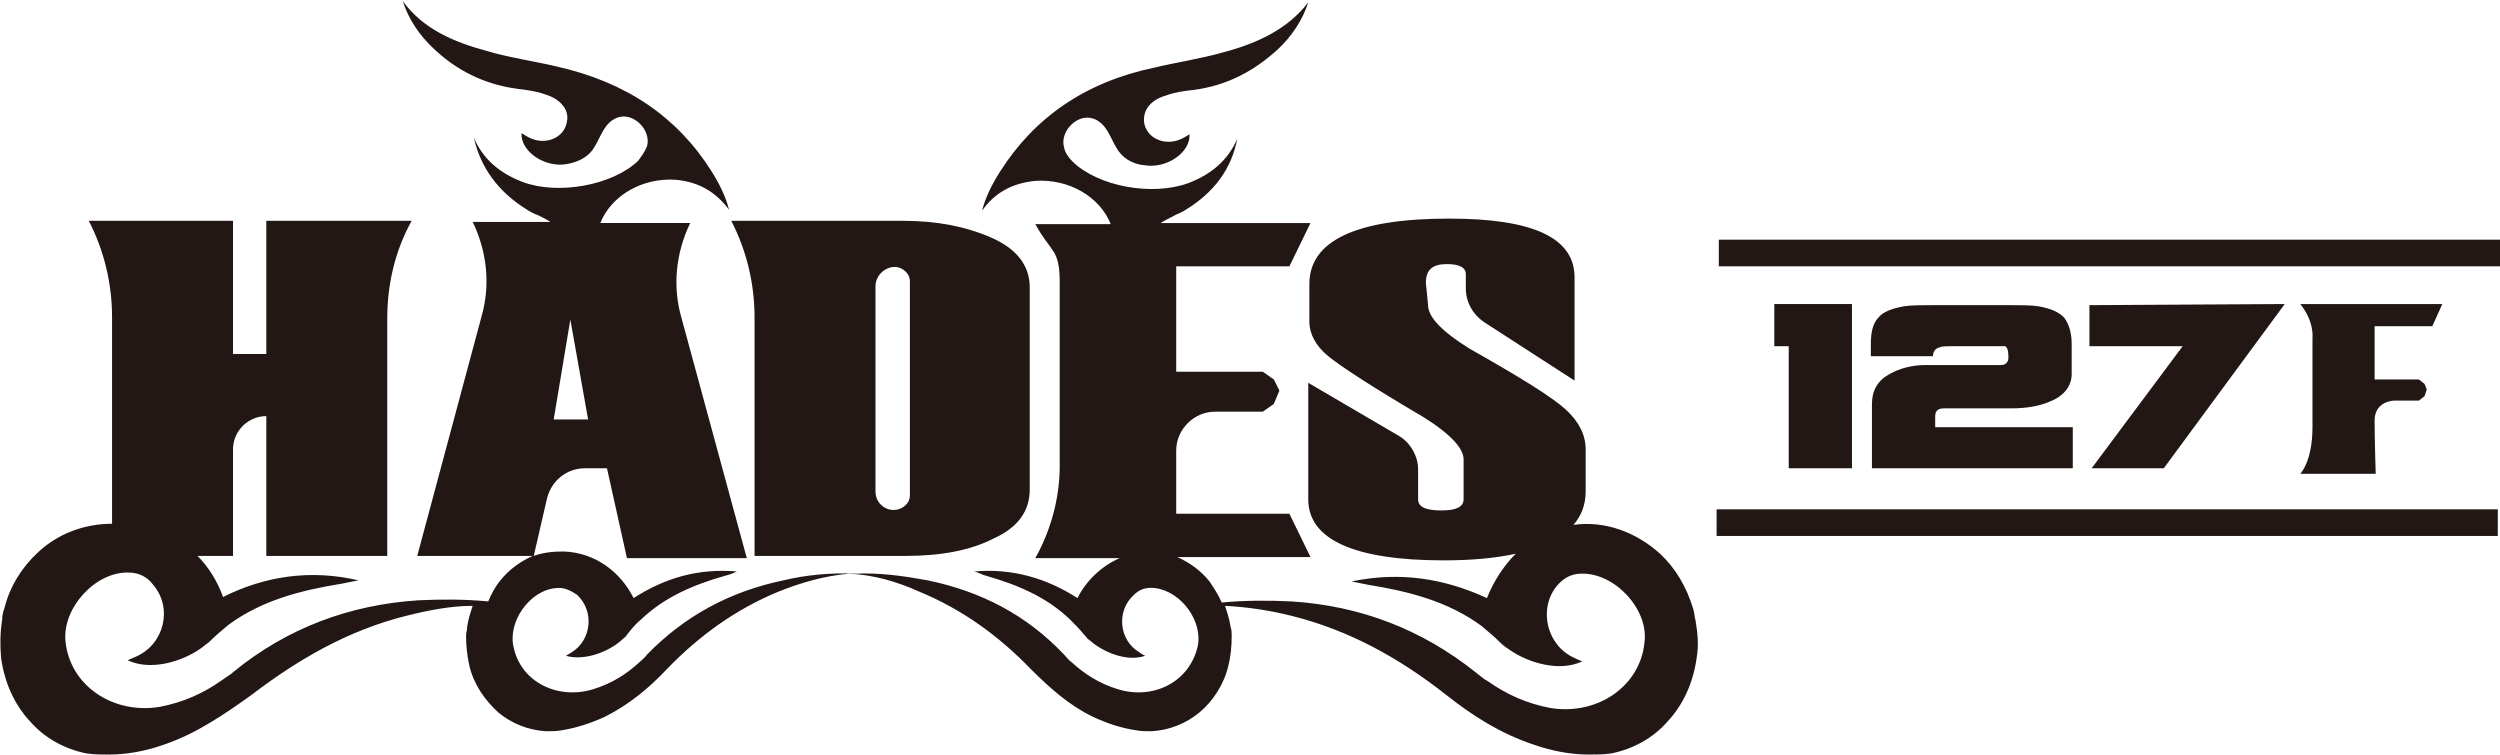 <?xml version="1.0" encoding="utf-8"?>
<!-- Generator: Adobe Illustrator 27.0.0, SVG Export Plug-In . SVG Version: 6.00 Build 0)  -->
<!DOCTYPE svg PUBLIC "-//W3C//DTD SVG 1.1//EN" "http://www.w3.org/Graphics/SVG/1.1/DTD/svg11.dtd">
<svg version="1.1" id="レイヤー_1" xmlns:x="http://ns.adobe.com/Extensibility/1.0/" xmlns:i="http://ns.adobe.com/AdobeIllustrator/10.0/" xmlns:graph="http://ns.adobe.com/Graphs/1.0/"
	 xmlns="http://www.w3.org/2000/svg" xmlns:xlink="http://www.w3.org/1999/xlink" x="0px" y="0px" viewBox="0 0 225.3 68"
	 style="enable-background:new 0 0 225.3 68;" xml:space="preserve">
<style type="text/css">
	.st0{fill:#221714;}
</style>
<g>
	<g>
		<path class="st0" d="M68,50.1h13.6c3.2,0,5.9-0.5,8-1.6c2.2-1,3.2-2.5,3.2-4.4V25.9c0-2-1.2-3.5-3.5-4.5c-2.3-1-4.9-1.5-7.9-1.5
			h-2.7H68h-2.1c1.4,2.7,2.1,5.7,2.1,8.7V50.1z M78.9,25.8c0-1.3,1.5-2.2,2.5-1.5c0.4,0.3,0.6,0.6,0.6,1.1v19.2
			c0,0.5-0.2,0.8-0.6,1.1c-1.1,0.7-2.5-0.1-2.5-1.4V25.8z"/>
		<path class="st0" d="M152.8,55.9c-0.1-0.3-0.1-0.7-0.2-1c-0.6-2-1.6-3.7-3-5c-2.1-1.9-4.9-3-7.8-2.6c0.7-0.8,1.1-1.8,1.1-3v-3.8
			c0-1.3-0.6-2.5-1.8-3.6c-1.2-1.1-4.1-2.9-8.7-5.5c-2.4-1.5-3.7-2.8-3.7-3.9l-0.2-2c0-1.2,0.6-1.7,1.9-1.7c1.1,0,1.7,0.3,1.7,0.9
			V26c0,1.2,0.6,2.3,1.6,3l8.2,5.3V25c0-3.6-3.8-5.3-11.3-5.3c-8.4,0-12.6,2-12.6,5.9v3.4c0,1.1,0.6,2.2,1.7,3.1
			c1.1,0.9,4,2.8,8.6,5.5c2.4,1.5,3.6,2.8,3.6,3.8v3.6c0,0.7-0.7,1-2,1c-1.4,0-2.1-0.3-2.1-1v-2.7c0-1.2-0.7-2.4-1.7-3l-8.2-4.8
			v10.5c0,3.6,4.1,5.5,12.2,5.5c2.5,0,4.7-0.2,6.5-0.6c-1.1,1.1-2,2.5-2.6,4c-3.9-1.8-7.9-2.4-12.2-1.5c0.5,0.1,1,0.2,1.5,0.3
			c3.7,0.6,7.2,1.5,10.2,3.7c0.6,0.5,1.2,1,1.8,1.6c0.2,0.2,0.5,0.4,0.8,0.6c1.6,1.1,4.4,2,6.5,1c-0.3-0.1-0.5-0.2-0.7-0.3
			c-2.5-1.1-3.3-4.4-1.6-6.5c0.6-0.7,1.3-1.1,2.2-1.1c3-0.1,6.1,3.2,5.7,6.2c-0.4,4-4.3,6.6-8.5,5.9c-2.1-0.4-3.9-1.2-5.6-2.4
			c-0.4-0.2-0.7-0.5-1.1-0.8c-4.9-3.9-10.4-6-16.6-6.4c-2.1-0.1-4.2-0.1-6.3,0.1c-0.3-0.7-0.7-1.3-1.1-1.9c-0.8-1-1.8-1.7-2.9-2.2
			h12l-1.9-3.9H106v-5.7c0-1.9,1.6-3.5,3.5-3.5h4.3l1-0.7l0.5-1.2l-0.5-1l-1-0.7H106v-9.5h10.2l1.9-3.9h-12.2h-1.3
			c0.3-0.2,0.7-0.4,1.1-0.6c0.3-0.2,0.7-0.3,1-0.5c2.7-1.6,4.3-3.8,4.8-6.5c-0.8,1.9-2.3,3.2-4.4,4c-3.3,1.2-8.1,0.3-10.4-1.9
			c-0.4-0.4-0.7-0.8-0.8-1.3c-0.3-1,0.4-2.2,1.5-2.6c0.9-0.3,1.8,0.1,2.4,1.1c0.3,0.5,0.5,1,0.8,1.5c0.5,0.9,1.4,1.5,2.6,1.6
			c2,0.3,4.1-1.2,4-2.8c-0.2,0.1-0.3,0.2-0.5,0.3c-1.6,0.9-3.4,0.1-3.6-1.4c-0.1-1.1,0.6-2,2-2.4c0.8-0.3,1.6-0.4,2.5-0.5
			c3-0.4,5.4-1.7,7.5-3.6c1.3-1.2,2.3-2.7,2.8-4.3c-1.8,2.4-4.6,3.7-7.6,4.5c-2.1,0.6-4.2,0.9-6.3,1.4c-6.2,1.3-10.8,4.5-13.9,9.4
			c-0.7,1.1-1.3,2.3-1.6,3.5c1.1-1.6,2.7-2.5,4.8-2.7c3-0.2,5.8,1.4,6.8,3.9h-4.6h-2.2c1.5,2.7,2.2,2.2,2.2,5.3v16.5
			c0,2.9-0.8,5.8-2.2,8.3h2.2h5.4c-1.6,0.7-3,2-3.8,3.6c-2.8-1.8-5.9-2.7-9.3-2.4c0.4,0.1,0.7,0.3,1.1,0.4c2.8,0.8,5.4,1.9,7.5,3.9
			c0.4,0.4,0.9,0.9,1.3,1.4c0.2,0.2,0.3,0.4,0.5,0.5c1.1,1,3.3,2,5,1.4c-0.2-0.1-0.4-0.2-0.5-0.3c-1.9-1.1-2.1-3.8-0.5-5.2
			c0.5-0.5,1.1-0.7,1.9-0.6c2.4,0.3,4.4,3.1,3.8,5.4c-0.8,3.1-4,4.7-7.2,3.7c-1.6-0.5-2.9-1.3-4.1-2.4c-0.3-0.2-0.5-0.5-0.7-0.7
			c-3.4-3.6-7.5-5.7-12.3-6.7c-2.2-0.4-4.3-0.7-6.5-0.6c-2.2-0.1-4.4,0.1-6.5,0.6c-4.8,1-8.9,3.2-12.3,6.7c-0.2,0.3-0.5,0.5-0.7,0.7
			c-1.2,1.1-2.5,1.9-4.1,2.4c-3.2,1-6.5-0.6-7.2-3.7c-0.6-2.3,1.4-5.2,3.8-5.4c0.7-0.1,1.3,0.2,1.9,0.6c1.6,1.5,1.3,4.1-0.5,5.2
			c-0.2,0.1-0.3,0.2-0.5,0.3c1.7,0.5,3.9-0.4,5-1.4c0.2-0.2,0.4-0.3,0.5-0.5c0.4-0.5,0.8-1,1.3-1.4c2.1-2,4.7-3.1,7.5-3.9
			c0.4-0.1,0.7-0.2,1.1-0.4c-3.5-0.3-6.5,0.6-9.3,2.4c-1.2-2.4-3.5-4.1-6.3-4.2c-1,0-1.9,0.1-2.7,0.4l1.2-5.2
			c0.4-1.6,1.8-2.7,3.4-2.7h2l1.8,8.1h10.8l-5.9-21.7c-0.8-2.8-0.5-5.8,0.8-8.5h-3.1h-3.9h-1.1c1-2.5,3.8-4.1,6.8-3.9
			c2.1,0.2,3.6,1.1,4.8,2.7c-0.3-1.2-0.9-2.4-1.6-3.5c-3.1-4.9-7.7-8-13.9-9.4c-2.1-0.5-4.3-0.8-6.3-1.4c-3-0.8-5.8-2-7.6-4.5
			c0.5,1.6,1.5,3.1,2.8,4.3c2,1.9,4.5,3.2,7.5,3.6c0.8,0.1,1.7,0.2,2.5,0.5c1.4,0.4,2.2,1.4,2,2.4c-0.2,1.6-2.1,2.3-3.6,1.4
			c-0.2-0.1-0.3-0.2-0.5-0.3c-0.1,1.6,2,3.1,4,2.8c1.2-0.2,2.1-0.7,2.6-1.6c0.3-0.5,0.5-1,0.8-1.5c0.6-1,1.5-1.4,2.4-1.1
			c1.1,0.4,1.8,1.6,1.5,2.6c-0.2,0.5-0.5,0.9-0.8,1.3c-2.3,2.2-7.2,3.1-10.4,1.9c-2.1-0.8-3.6-2.1-4.4-4c0.6,2.7,2.2,4.9,4.8,6.5
			c0.3,0.2,0.7,0.4,1,0.5c0.4,0.2,0.8,0.4,1.1,0.6h0h-3.9h-3.1c1.3,2.7,1.6,5.7,0.8,8.5l-5.8,21.6h10.4c-1.1,0.5-2.1,1.2-2.9,2.2
			c-0.5,0.6-0.8,1.2-1.1,1.9c-2.1-0.2-4.2-0.2-6.3-0.1c-6.2,0.4-11.8,2.5-16.6,6.4c-0.3,0.3-0.7,0.5-1.1,0.8c-1.7,1.2-3.5,2-5.6,2.4
			c-4.2,0.7-8.1-1.9-8.5-5.9c-0.3-3,2.7-6.3,5.7-6.2c0.9,0,1.7,0.4,2.2,1.1c1.8,2.1,1,5.4-1.6,6.5c-0.2,0.1-0.5,0.2-0.7,0.3
			c2.1,1,4.9,0.1,6.5-1c0.3-0.2,0.5-0.4,0.8-0.6c0.6-0.6,1.2-1.1,1.8-1.6c3-2.2,6.5-3.1,10.2-3.7c0.5-0.1,1-0.2,1.5-0.3
			c-4.3-1-8.4-0.4-12.2,1.5c-0.5-1.4-1.3-2.7-2.3-3.7H21v-9.6c0-1.7,1.4-3,3-3v12.6h10.9V28.7c0-3.1,0.7-6.1,2.2-8.8h-2.2H24h0v12
			c-1.7,0-3,0-3,0V24h0v-4.1h0H10.1H8c1.4,2.7,2.1,5.7,2.1,8.7v18.6c-2.5,0-4.9,0.9-6.7,2.6c-1.4,1.3-2.5,3-3,5
			c-0.1,0.3-0.2,0.6-0.2,1C0,57.1,0,58.2,0.1,59.3c0.3,2.2,1.2,4.2,2.6,5.7c1.3,1.5,3.1,2.5,5.1,2.9C8.5,68,9.2,68,9.8,68
			c1.6,0,3.3-0.3,5-0.9c2.9-1,5.4-2.7,7.9-4.5c4.2-3.2,8.7-5.8,13.9-7.1c2-0.5,4-0.9,6-0.9c-0.2,0.6-0.4,1.2-0.5,1.9
			c0,0.3-0.1,0.5-0.1,0.8c0,0.9,0.1,1.8,0.3,2.7c0.4,1.7,1.4,3.1,2.6,4.2c1.2,1,2.7,1.6,4.3,1.7c0.5,0,1,0,1.5-0.1
			c1.2-0.2,2.5-0.6,3.8-1.2c2.2-1.1,4-2.6,5.6-4.3c2.9-3,6.2-5.4,10.1-7c2-0.8,4.1-1.4,6.3-1.6c2.2,0.1,4.3,0.7,6.3,1.6
			c3.9,1.6,7.2,4,10.1,7c1.7,1.7,3.5,3.3,5.6,4.3c1.3,0.6,2.5,1,3.8,1.2c0.5,0.1,1,0.1,1.5,0.1c1.6-0.1,3.1-0.7,4.3-1.7
			c1.2-1,2.2-2.5,2.6-4.2c0.2-0.8,0.3-1.7,0.3-2.7c0-0.3,0-0.5-0.1-0.8c-0.1-0.7-0.3-1.3-0.5-1.9c2,0.1,4,0.4,6,0.9
			c5.2,1.3,9.7,3.8,13.9,7.1c2.4,1.9,4.9,3.5,7.9,4.5c1.7,0.6,3.4,0.9,5,0.9c0.6,0,1.3,0,2-0.1c2-0.4,3.8-1.4,5.1-2.9
			c1.4-1.5,2.3-3.5,2.6-5.7C153.1,58.2,153,57.1,152.8,55.9 M49.9,37.8l1.5-9l1.6,9H49.9z"/>
	</g>
	<g>
		<path class="st0" d="M166.8,42.2h-5.6v-11h-1.3v-3.8h7V42.2z"/>
		<path class="st0" d="M186.7,42.2h-18v-5.8c0-1.2,0.5-2.1,1.6-2.7c0.9-0.5,2-0.8,3.2-0.8h6.8c0.5,0,0.7-0.3,0.7-0.7
			c0-0.6-0.1-0.9-0.3-1c-0.1,0-0.5,0-1.3,0h-3.5c-0.5,0-0.9,0-1.1,0.1c-0.4,0.1-0.6,0.4-0.6,0.8h-5.6v-1.1c0-1.1,0.2-1.9,0.7-2.4
			c0.4-0.5,1.2-0.8,2.3-1c0.7-0.1,1.6-0.1,2.7-0.1h6.7c1.1,0,2,0,2.7,0.1c1.1,0.2,1.8,0.5,2.3,1c0.4,0.5,0.7,1.3,0.7,2.4v2.7
			c0,1.1-0.7,2-2,2.5c-0.9,0.4-2.1,0.6-3.4,0.6h-6.1c-0.5,0-0.8,0.2-0.8,0.7v1h12.4V42.2z"/>
		<path class="st0" d="M205.9,27.4L195,42.2h-6.5l8.2-11h-8.4v-3.7L205.9,27.4z"/>
		<path class="st0" d="M214.1,42.7h-6.8c0,0,1.1-1.1,1.1-4.2s0-8,0-8s0.2-1.5-1.1-3.1h12.8l-0.9,2H214v4.8h4l0.5,0.4l0.2,0.5
			l-0.2,0.6l-0.5,0.4h-2.2c0,0-1.8,0-1.8,1.8S214.1,42.7,214.1,42.7z"/>
	</g>
	<rect x="154.9" y="21.6" class="st0" width="70.4" height="2.4"/>
	<rect x="154.7" y="45.9" class="st0" width="70.4" height="2.4"/>
</g>
</svg>
